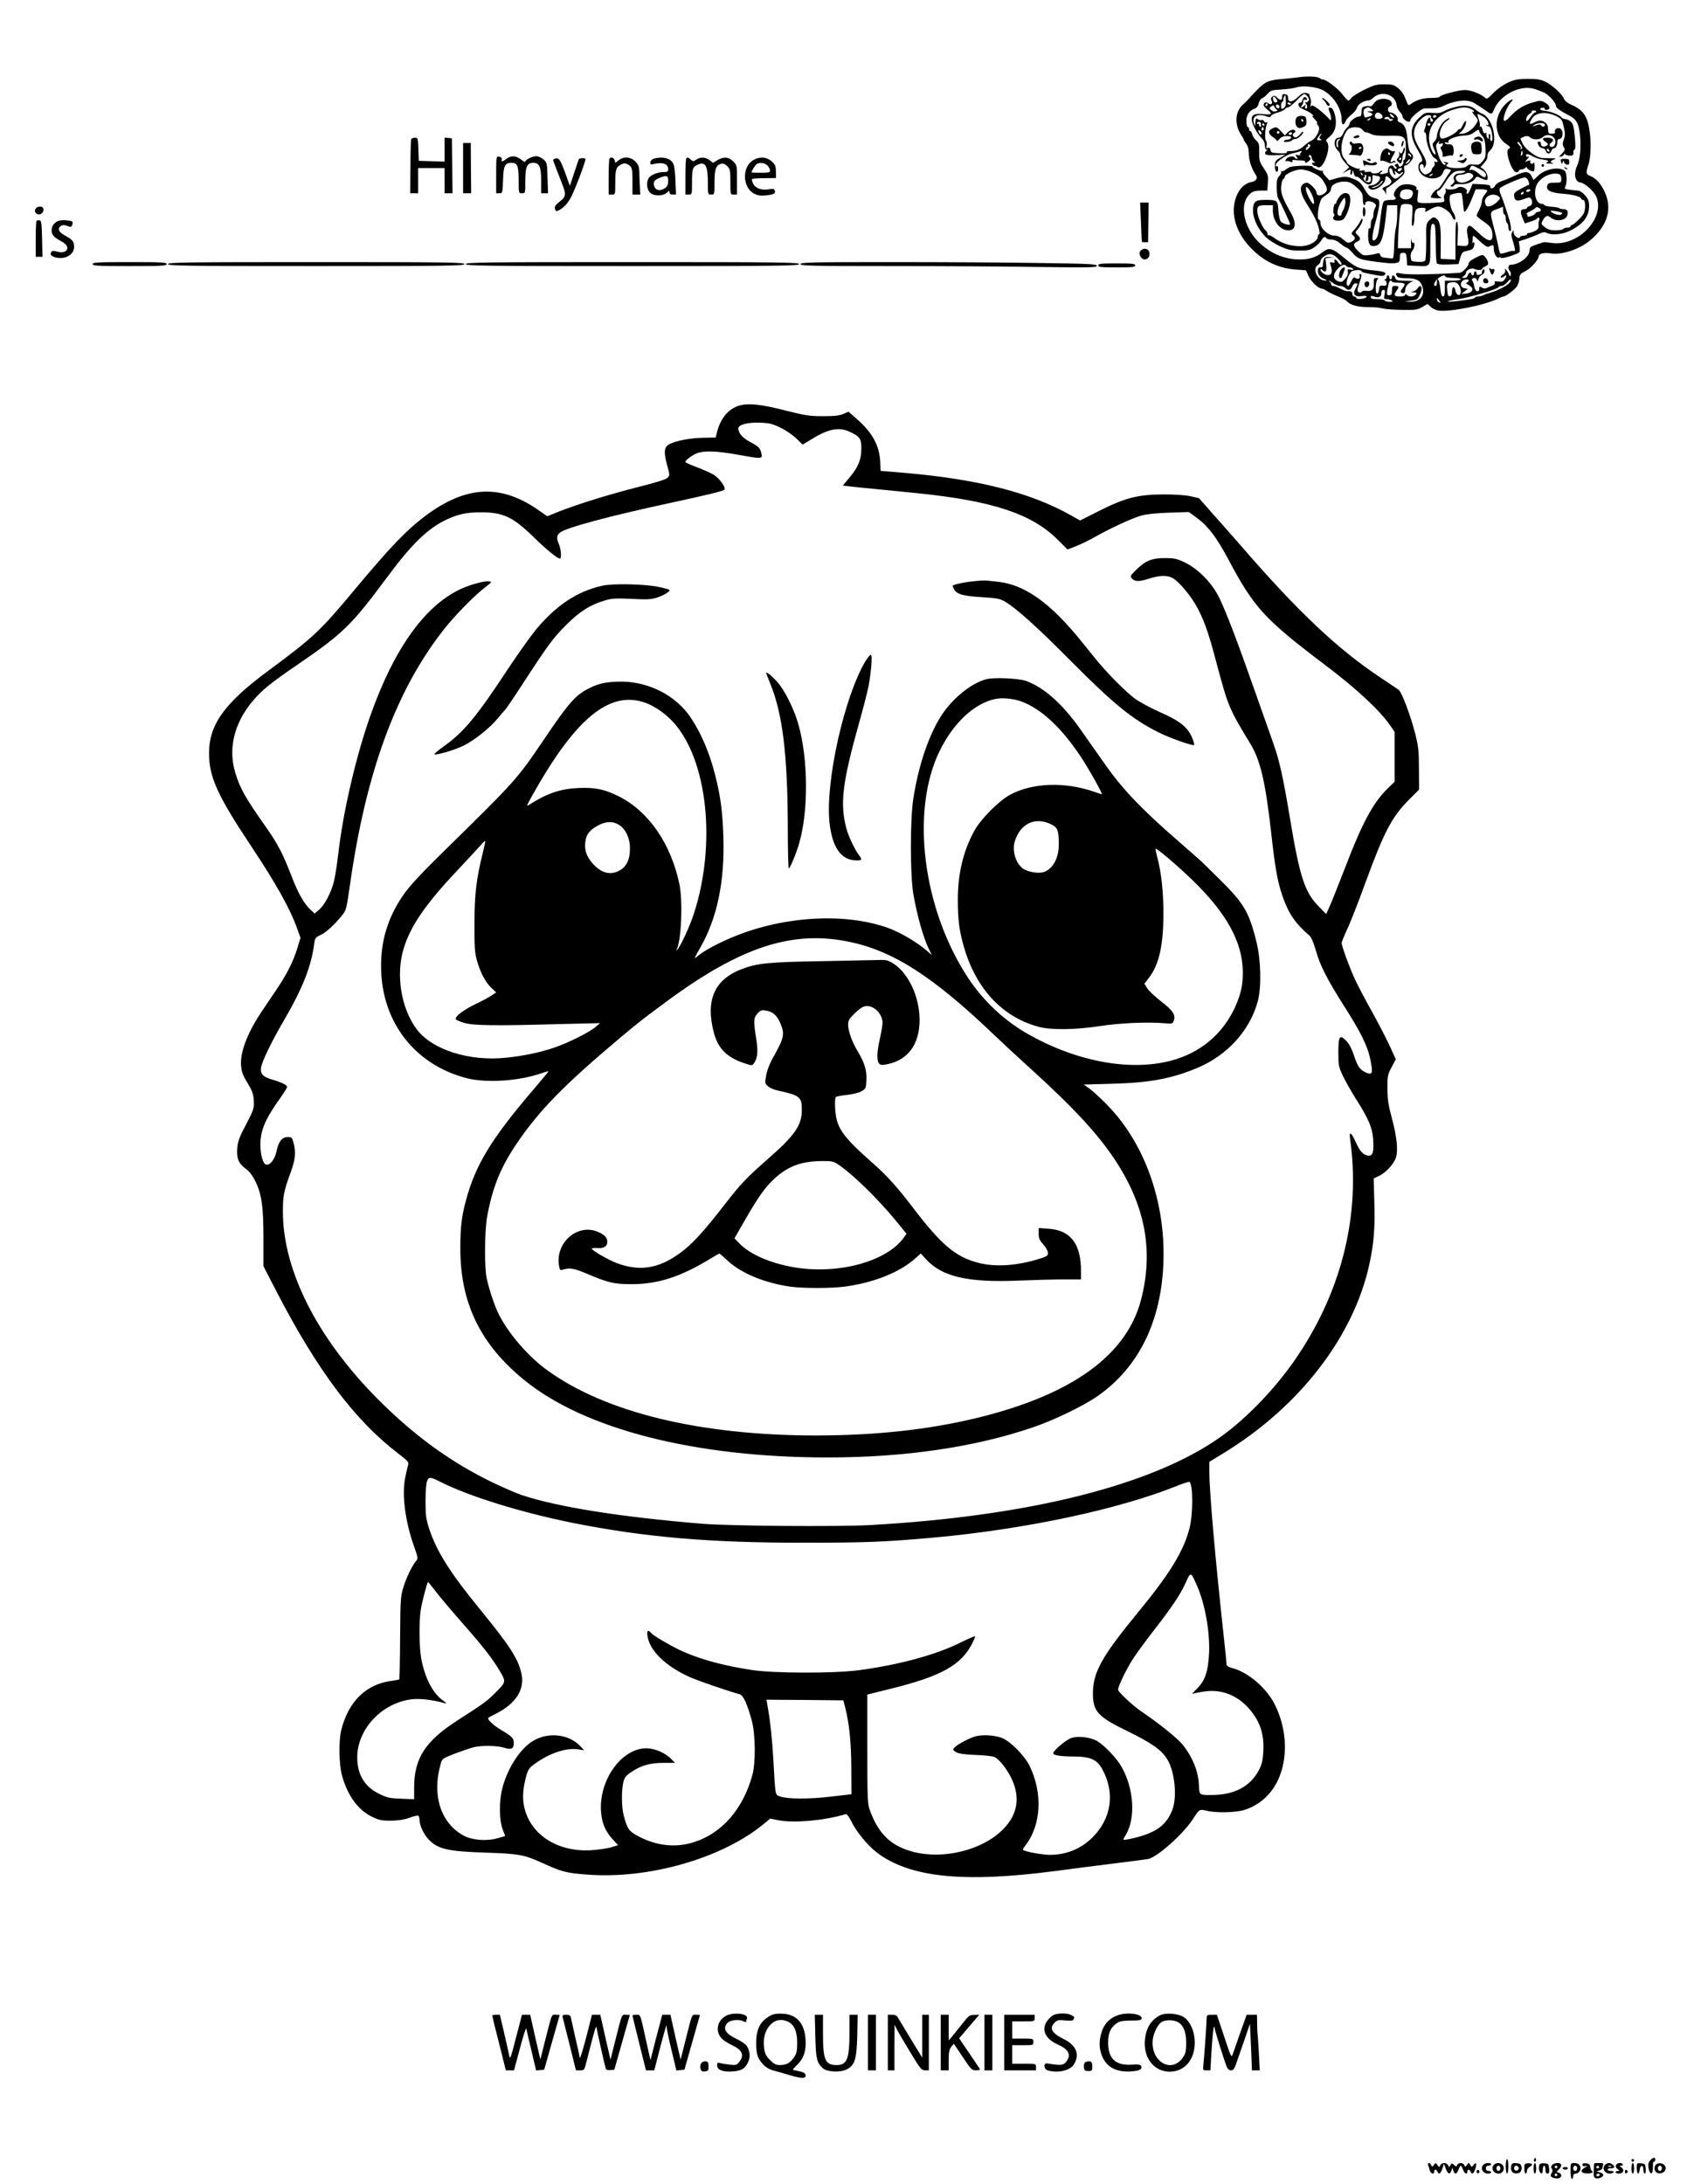 <?xml version="1.0" standalone="no"?>
<!DOCTYPE svg PUBLIC "-//W3C//DTD SVG 20010904//EN"
 "http://www.w3.org/TR/2001/REC-SVG-20010904/DTD/svg10.dtd">
<svg version="1.0" xmlns="http://www.w3.org/2000/svg"
 width="1275pt" height="1650pt" viewBox="0 0 1275 1650"
 preserveAspectRatio="xMidYMid meet">

<g transform="translate(0,1650) scale(0.1,-0.1)"
fill="#000000" stroke="none">
<path d="M9820 15917 c-30 -4 -84 -10 -120 -13 -109 -8 -137 -20 -199 -83 -31
-32 -61 -64 -67 -72 -7 -8 -25 -26 -42 -41 -59 -54 -63 -151 -10 -230 10 -14
18 -29 18 -33 0 -4 8 -18 19 -31 12 -16 19 -40 19 -76 0 -49 24 -118 53 -159
18 -24 4 -47 -33 -54 -62 -12 -110 -70 -128 -158 -23 -112 25 -242 130 -347
97 -98 207 -148 342 -157 l68 -5 19 -42 c18 -42 75 -96 100 -96 7 0 25 -8 39
-18 15 -10 53 -29 84 -41 32 -13 63 -30 69 -38 23 -27 81 -43 158 -43 42 0 91
-4 110 -10 18 -5 84 -10 146 -11 101 -2 116 0 153 21 l42 24 24 -23 c12 -12
38 -24 57 -27 83 -13 350 40 451 90 17 9 35 16 40 16 17 0 87 52 103 77 9 13
17 40 18 59 2 30 8 37 46 56 42 21 101 87 101 114 0 18 42 28 89 20 88 -14
223 32 306 104 125 108 161 234 103 360 -28 62 -64 102 -108 120 -34 14 -36
23 -16 82 17 50 22 147 13 233 -16 135 -45 181 -144 225 -25 11 -47 29 -52 42
-13 35 -89 105 -140 130 -38 18 -62 22 -136 22 -77 -1 -99 -5 -150 -29 -34
-16 -81 -49 -108 -77 -44 -46 -50 -49 -65 -35 -31 28 -106 57 -150 57 -49 0
-192 -38 -192 -52 0 -4 -29 -8 -64 -8 -62 0 -109 -14 -152 -45 -21 -15 -22
-14 -40 36 -13 34 -32 62 -56 82 -33 27 -45 30 -105 30 -60 0 -78 -5 -152 -41
-46 -23 -90 -51 -98 -62 -8 -11 -18 -20 -22 -20 -5 0 -25 21 -45 47 -36 46
-124 113 -149 113 -7 0 -17 4 -22 9 -14 13 -91 17 -155 8z m179 -99 c80 -43
141 -139 141 -225 0 -39 16 -44 30 -9 5 13 25 36 45 51 19 15 38 38 41 52 7
25 50 53 82 53 10 0 28 9 39 20 65 60 170 27 179 -56 1 -15 12 -36 23 -48 12
-12 21 -28 21 -36 0 -15 29 -39 48 -40 6 0 12 5 12 12 0 20 82 88 107 89 13 0
42 1 66 1 23 0 54 7 68 14 94 48 194 57 244 24 17 -11 39 -25 50 -32 11 -7 31
-21 44 -30 32 -24 37 -23 52 14 44 107 190 185 295 159 26 -7 64 -21 85 -31
40 -21 89 -77 89 -101 0 -14 29 -35 100 -72 54 -27 72 -60 81 -146 10 -97 1
-185 -23 -237 -26 -56 -14 -118 24 -122 35 -4 105 -66 123 -109 67 -160 -135
-373 -332 -349 -26 3 -52 6 -58 7 -5 0 -34 -8 -62 -18 -46 -16 -53 -21 -53
-46 0 -47 -80 -107 -143 -107 -19 0 -23 -30 -6 -47 6 -6 9 -19 7 -29 -4 -16
-7 -15 -16 8 -11 27 -36 51 -26 25 3 -9 -4 -22 -17 -31 -13 -8 -20 -19 -16
-22 4 -4 13 -1 22 6 22 19 27 8 8 -19 -13 -19 -22 -22 -49 -18 -26 4 -32 2
-27 -9 3 -8 -3 -16 -13 -20 -11 -3 -29 -11 -42 -17 -17 -8 -28 -8 -43 1 -16
11 -19 9 -19 -9 0 -34 -34 -20 -38 16 -2 17 -8 35 -13 41 -5 6 -6 14 -2 17 12
13 32 7 36 -10 3 -14 6 -11 11 9 5 15 17 30 27 33 10 4 19 15 19 26 0 11 -4
17 -10 14 -5 -3 -10 -13 -10 -21 0 -8 -2 -14 -4 -14 -2 0 -11 -3 -20 -6 -11
-4 -16 -1 -16 10 0 9 -4 16 -10 16 -5 0 -10 -7 -10 -15 0 -8 -4 -15 -10 -15
-5 0 -10 5 -10 10 0 18 -22 10 -27 -10 -3 -12 -14 -20 -27 -20 -20 1 -20 2 -3
14 9 7 17 19 17 27 0 19 45 39 62 28 17 -11 58 -11 58 -1 0 5 12 14 26 20 20
10 24 17 19 35 -4 12 -14 30 -24 39 -15 16 -19 16 -68 -9 -34 -16 -53 -32 -53
-43 0 -21 -47 -70 -69 -71 -242 -14 -396 -15 -443 -5 -38 9 -45 3 -29 -22 6
-10 29 -14 72 -14 72 0 103 -15 118 -59 24 -70 -15 -120 -91 -118 l-43 2 47 6
c53 8 50 5 71 49 23 48 6 85 -20 43 -7 -11 -23 -21 -35 -24 -19 -4 -18 -4 6
-6 24 -1 27 -3 16 -16 -15 -18 -51 -20 -68 -3 -9 9 -12 9 -12 0 0 -7 -16 -12
-40 -12 -43 0 -50 11 -25 44 21 28 19 36 -10 36 -22 0 -25 -4 -25 -35 0 -29
-4 -35 -20 -35 -19 0 -20 4 -15 38 10 56 15 72 26 72 5 0 9 -3 9 -7 0 -5 20
-8 44 -8 57 -1 63 -8 37 -41 -16 -21 -18 -29 -9 -35 16 -10 28 -2 28 19 0 29
28 60 58 65 15 2 -8 5 -50 6 -67 1 -77 3 -83 21 -7 23 -25 27 -25 5 0 -8 -4
-15 -10 -15 -5 0 -10 7 -10 15 0 8 -4 15 -10 15 -5 0 -10 -7 -10 -15 0 -8 -6
-15 -12 -16 -10 0 -10 -2 0 -6 6 -2 12 -13 12 -24 0 -16 -6 -19 -27 -17 -25 3
-28 -1 -31 -30 -2 -20 -8 -32 -15 -29 -16 6 -11 98 6 109 8 5 5 8 -10 8 -19 0
-22 -5 -20 -41 2 -46 -14 -61 -56 -56 -15 2 -30 0 -33 -5 -9 -15 -34 -8 -34
10 0 9 7 35 15 57 17 48 18 65 5 65 -5 0 -7 -6 -4 -14 7 -19 -14 -30 -31 -16
-11 9 -17 5 -31 -22 -22 -43 -24 -45 -34 -29 -12 21 20 99 44 105 32 9 66 7
66 -3 0 -5 15 -11 33 -14 17 -3 52 -10 76 -15 49 -11 71 -7 71 13 0 9 -22 15
-67 20 -130 12 -153 21 -243 96 -93 77 -114 82 -164 44 -52 -40 -100 -55 -173
-55 -117 0 -225 47 -313 134 -115 114 -145 292 -61 363 19 17 39 23 77 23 l52
0 4 57 c5 53 2 62 -30 111 -33 49 -36 60 -35 122 1 60 -2 70 -23 89 -13 11
-26 32 -30 46 -3 14 -10 25 -15 25 -5 0 -9 7 -9 15 0 8 -4 15 -10 15 -5 0 -10
20 -10 45 0 48 20 78 64 95 15 5 25 20 29 39 4 18 15 34 24 38 10 3 29 18 43
34 23 26 33 29 105 33 44 3 94 9 110 15 48 17 154 6 204 -21z m110 -1269 c30
-30 39 -49 23 -49 -4 0 -13 9 -20 20 -14 23 -34 27 -26 6 4 -11 0 -13 -16 -9
-20 5 -21 3 -14 -18 16 -47 11 -74 -14 -77 -24 -4 -62 22 -62 42 0 6 5 5 12
-2 26 -26 37 -13 31 37 l-6 50 34 4 34 4 -37 1 c-33 2 -38 -1 -45 -25 -4 -16
-6 -34 -5 -40 2 -7 -6 -13 -18 -13 -15 0 -20 -6 -20 -26 0 -28 17 -50 52 -63
21 -9 21 -10 3 -10 -57 -2 -100 89 -55 117 11 7 20 19 20 28 0 23 41 53 72 54
17 0 38 -11 57 -31z m66 -59 c3 -5 15 -10 25 -10 10 0 22 -5 26 -11 5 -8 -1
-10 -18 -6 -22 6 -25 4 -21 -17 3 -15 -4 -33 -20 -52 -22 -25 -28 -27 -53 -19
-41 15 -43 53 -5 93 29 32 55 40 66 22z m750 -80 c3 -5 31 -10 61 -10 30 0 54
-4 54 -10 0 -6 -27 -10 -60 -10 l-60 0 0 -60 c0 -45 -4 -60 -14 -60 -10 0 -16
19 -21 65 -7 62 -25 92 -25 40 0 -14 -4 -25 -10 -25 -26 0 -2 48 35 68 25 14
32 15 40 2z m481 -49 c-20 -22 -86 -55 -141 -72 -22 -6 -48 -15 -57 -20 -10
-5 -27 -9 -37 -9 -11 0 -22 -4 -25 -9 -6 -9 -46 -16 -151 -27 -84 -9 -65 3 26
16 81 11 295 75 304 90 4 6 15 10 25 10 10 0 29 13 42 28 13 16 25 25 27 20 1
-5 -4 -17 -13 -27z m-306 20 c0 -5 -6 -12 -12 -15 -9 -4 -10 -8 -2 -11 6 -3
20 -12 30 -20 27 -20 7 -49 -37 -53 l-34 -3 24 20 25 19 -24 4 c-28 3 -38 31
-20 53 14 16 50 20 50 6z m-1023 -21 c14 -11 37 -20 50 -20 13 0 31 -7 39 -15
23 -22 43 -18 54 10 5 14 16 25 25 25 19 0 19 -4 -1 -41 -22 -43 -4 -63 49
-56 26 4 37 2 34 -6 -5 -15 -77 -22 -77 -8 0 6 -7 11 -15 11 -8 0 -15 9 -15
20 0 15 -7 20 -25 20 -24 0 -33 3 -82 28 -13 7 -30 12 -38 12 -8 0 -15 6 -15
14 0 8 -6 17 -12 19 -7 3 -9 6 -5 6 5 1 20 -8 34 -19z m947 -12 c23 -32 21
-81 -1 -76 -11 2 -20 15 -23 33 -7 38 -25 33 -26 -8 0 -21 -5 -33 -16 -35 -12
-2 -17 8 -20 45 -5 53 -2 58 41 61 21 2 34 -4 45 -20z m-560 -73 c-6 -32 -4
-35 17 -35 13 0 31 -5 39 -10 11 -7 7 -10 -17 -10 -17 0 -35 5 -38 10 -3 6
-28 10 -56 10 -36 0 -49 4 -49 15 0 11 5 12 25 5 34 -13 55 -3 55 26 0 15 6
24 15 24 13 0 15 -7 9 -35z m415 -48 c12 -15 12 -17 -3 -11 -9 3 -16 13 -16
22 0 8 1 13 3 11 1 -2 9 -12 16 -22z"/>
<path d="M9808 15766 c-40 -40 -73 -42 -73 -5 0 17 -6 25 -22 27 -17 3 -23 -2
-23 -16 0 -30 -12 -34 -36 -11 -19 18 -26 20 -38 9 -12 -9 -13 -17 -6 -30 13
-23 -5 -37 -25 -20 -16 13 -35 6 -35 -14 0 -7 14 -22 30 -35 39 -29 31 -40
-24 -34 -71 8 -96 -2 -96 -38 0 -33 39 -107 77 -145 14 -14 23 -35 23 -54 0
-17 5 -30 13 -30 9 0 8 -3 -2 -9 -7 -5 -11 -15 -9 -22 3 -10 23 -13 79 -11
l74 3 -40 -23 c-36 -21 -40 -28 -40 -62 0 -23 5 -41 13 -43 7 -3 12 5 12 22 0
16 -4 24 -11 19 -7 -4 -10 1 -7 12 4 23 79 74 121 84 18 4 43 11 57 15 22 7
23 6 12 -8 -11 -13 -11 -16 0 -20 7 -2 0 -2 -17 1 -26 4 -28 3 -16 -12 8 -9 9
-16 3 -16 -6 0 -13 4 -16 9 -10 16 -53 9 -65 -11 -10 -16 -10 -19 1 -15 7 2
21 0 31 -5 12 -6 17 -5 15 4 -2 7 4 12 11 10 8 -2 32 -4 53 -4 21 0 35 -4 32
-9 -9 -15 14 -10 31 7 13 13 14 19 4 25 -8 4 -10 11 -6 15 9 9 18 1 21 -21 1
-9 9 -21 17 -26 11 -7 11 -9 -4 -9 -15 0 -16 -2 -5 -14 7 -8 15 -12 17 -10 2
2 9 -1 16 -6 19 -15 46 11 66 66 22 57 24 105 7 122 -10 10 -6 18 18 37 44 35
60 91 45 159 -7 32 -19 57 -28 60 -23 9 -28 0 -15 -29 7 -14 12 -36 12 -48 -1
-21 -1 -21 -24 5 -13 14 -45 43 -71 63 -37 28 -50 33 -57 23 -5 -8 -6 -3 -2
14 3 16 3 36 -2 45 -4 10 -8 23 -8 28 -1 6 -13 11 -27 13 -19 2 -36 -7 -61
-32z m76 3 c11 -17 12 -24 3 -34 -7 -7 -16 -10 -22 -7 -5 2 -4 -1 3 -9 15 -16
16 -39 1 -39 -6 0 -8 7 -4 18 5 14 4 15 -6 5 -7 -7 -17 -13 -23 -13 -6 0 -5 5
2 12 7 7 12 21 12 31 0 13 5 17 16 13 10 -4 14 -1 12 6 -8 23 -27 19 -34 -7
-4 -15 -12 -24 -19 -21 -7 2 -12 -4 -11 -16 1 -14 14 -25 43 -37 24 -9 51 -25
60 -35 13 -13 14 -16 3 -11 -8 5 -2 -6 14 -23 17 -18 26 -32 21 -32 -5 0 -4
-5 3 -12 7 -7 12 -19 12 -28 0 -31 -32 -81 -59 -93 -14 -6 -37 -22 -51 -35
-32 -31 -66 -45 -108 -43 -20 0 -30 -4 -27 -10 5 -6 -15 -9 -57 -7 -56 3 -63
5 -66 25 -2 15 -8 20 -19 16 -13 -5 -15 -2 -10 17 3 13 1 30 -5 37 -11 14 -7
93 7 127 6 14 5 17 -3 12 -7 -4 -15 -1 -18 8 -3 8 -12 12 -20 9 -8 -3 -21 0
-28 7 -12 9 -15 5 -18 -22 l-4 -33 -8 28 c-15 50 32 72 99 47 20 -7 27 -7 31
4 3 8 25 19 48 25 24 6 49 17 56 26 7 8 19 15 27 15 8 0 36 23 62 50 26 28 52
50 58 50 7 0 19 -10 27 -21z m-166 -32 c2 -31 -3 -45 -17 -54 -16 -10 -18 -8
-19 18 0 16 4 29 9 29 5 0 9 8 9 18 0 16 8 32 15 32 1 0 2 -19 3 -43z m-71 14
c10 -15 9 -20 -2 -24 -7 -3 -16 1 -19 9 -14 37 1 47 21 15z m113 -37 c0 -2 -7
-4 -15 -4 -8 0 -15 4 -15 10 0 5 7 7 15 4 8 -4 15 -8 15 -10z m-180 -4 c0 -5
-5 -10 -11 -10 -5 0 -7 5 -4 10 3 6 8 10 11 10 2 0 4 -4 4 -10z m74 -41 c6 0
2 -4 -9 -9 -13 -5 -26 -3 -37 8 -17 14 -17 16 0 28 14 11 18 10 26 -7 5 -10
14 -19 20 -20z m16 25 c0 -9 -5 -14 -12 -12 -18 6 -21 28 -4 28 9 0 16 -7 16
-16z m-140 -129 c0 -8 0 -17 0 -20 0 -3 -3 -4 -7 -2 -5 1 -7 8 -7 14 1 7 -2
10 -7 7 -5 -3 -9 0 -9 5 0 6 7 11 15 11 8 0 15 -7 15 -15z m25 -5 c3 -5 1 -10
-4 -10 -6 0 -11 5 -11 10 0 6 2 10 4 10 3 0 8 -4 11 -10z m-5 -36 c0 -8 -5
-12 -10 -9 -6 4 -8 11 -5 16 9 14 15 11 15 -7z m-16 -36 c-4 -6 -10 -5 -15 3
-14 22 -10 33 6 19 8 -7 12 -17 9 -22z m445 -14 c-10 -13 -10 -17 2 -25 11 -7
9 -9 -9 -9 -16 0 -21 4 -16 13 11 20 26 37 31 37 3 0 0 -7 -8 -16z m-76 -71
c2 -5 -4 -16 -15 -25 -15 -15 -18 -15 -18 -3 0 8 5 15 11 15 5 0 7 5 4 10 -3
6 -2 10 4 10 5 0 12 -3 14 -7z"/>
<path d="M9806 15618 c-20 -11 -21 -62 -1 -78 11 -10 21 -10 42 -1 22 9 28 18
27 41 0 17 -4 33 -8 37 -10 10 -43 11 -60 1z m44 -28 c0 -5 -2 -10 -4 -10 -3
0 -8 5 -11 10 -3 6 -1 10 4 10 6 0 11 -4 11 -10z"/>
<path d="M9613 15528 c-31 -15 -29 -39 7 -63 16 -11 30 -24 30 -29 0 -4 8 1
18 12 16 20 35 26 75 23 27 -2 15 -26 -13 -26 -13 0 -25 -5 -27 -11 -4 -13 55
-6 63 7 3 5 14 9 24 9 20 0 60 37 60 54 -1 6 -11 -2 -24 -18 -16 -19 -30 -27
-40 -23 -18 7 -21 23 -6 32 17 10 11 25 -10 25 -10 0 -28 -10 -39 -21 l-20
-22 -30 32 c-32 34 -35 35 -68 19z m57 -28 c0 -5 -4 -10 -10 -10 -5 0 -10 5
-10 10 0 6 5 10 10 10 6 0 10 -4 10 -10z m95 -10 c-3 -5 -10 -10 -16 -10 -5 0
-9 5 -9 10 0 6 7 10 16 10 8 0 12 -4 9 -10z"/>
<path d="M10001 15747 c8 -7 18 -20 22 -29 6 -18 27 -25 27 -10 0 11 -44 52
-56 52 -5 0 -2 -6 7 -13z"/>
<path d="M10424 15749 c-17 -5 -36 -20 -43 -33 -8 -14 -19 -22 -27 -19 -8 3
-25 2 -39 -1 -21 -5 -25 -12 -25 -41 0 -27 -4 -35 -19 -35 -23 0 -71 -37 -71
-54 0 -7 -9 -21 -19 -30 -11 -10 -25 -31 -31 -47 -7 -17 -20 -29 -31 -29 -39
0 -44 -63 -8 -96 10 -9 19 -25 19 -34 0 -9 15 -34 33 -55 l34 -39 -26 -24 -26
-24 27 16 c35 21 41 20 35 -4 -3 -11 -1 -20 4 -20 5 0 9 10 10 23 1 17 3 14
10 -11 5 -18 14 -30 20 -27 5 4 24 -8 43 -27 51 -51 82 -39 79 30 -1 8 5 11
14 8 8 -3 21 -6 29 -6 8 0 14 -7 14 -15 0 -23 -37 -55 -65 -55 -27 0 -32 -12
-12 -27 32 -25 117 32 117 78 0 24 12 24 35 -1 21 -23 11 -41 -35 -60 -25 -10
-28 -15 -16 -24 8 -6 17 -20 20 -31 3 -11 4 -5 2 13 -1 17 1 32 5 32 8 0 84
59 116 90 17 17 21 29 16 51 -4 22 -2 29 10 29 17 0 57 46 57 66 0 7 -7 20
-16 28 -16 17 -18 26 -29 126 -7 62 -24 95 -55 105 -13 4 -19 12 -16 21 7 19
-28 54 -54 54 -24 0 -28 38 -5 46 18 7 19 28 3 42 -21 16 -51 20 -84 11z m-58
-74 c18 -14 18 -14 -11 -16 -27 -1 -28 -2 -7 -7 33 -10 32 -24 -2 -33 -35 -10
-33 -11 -40 24 -3 18 1 30 12 37 23 13 25 12 48 -5z m72 -37 c19 -19 14 -33
-13 -36 -27 -2 -40 11 -31 33 7 18 28 19 44 3z m92 -13 c7 -8 8 -15 2 -15 -5
0 -15 7 -22 15 -7 8 -8 15 -2 15 5 0 15 -7 22 -15z m-30 -17 c0 -4 8 -8 18 -8
14 0 15 -2 2 -10 -9 -6 -17 -5 -21 1 -3 6 -9 10 -13 10 -19 -3 -27 0 -22 7 3
5 12 9 21 9 8 0 15 -4 15 -9z m-145 -8 c-3 -5 -12 -10 -18 -10 -7 0 -6 4 3 10
19 12 23 12 15 0z m-58 -80 c8 -11 20 -20 27 -20 7 0 26 -6 42 -14 20 -10 60
-13 126 -12 128 3 133 -2 133 -101 0 -52 -4 -78 -13 -81 -6 -2 -9 -8 -6 -13 6
-11 -13 -39 -26 -39 -5 0 -10 7 -12 15 -2 10 -7 12 -18 5 -12 -8 -13 -11 -1
-19 8 -5 9 -11 3 -15 -5 -3 -12 1 -16 9 -8 23 -37 18 -44 -7 -3 -13 -4 -25 -1
-27 2 -3 -9 -8 -25 -12 -34 -9 -48 -3 -26 11 9 6 10 10 3 10 -6 0 -15 -4 -18
-10 -3 -5 -20 -10 -36 -10 -17 0 -28 4 -25 8 3 5 -9 6 -26 4 -19 -3 -28 -1
-25 5 4 6 -4 8 -20 5 -19 -4 -24 -2 -18 8 5 9 4 11 -3 6 -13 -8 -92 32 -92 46
0 5 -9 18 -20 30 -38 41 -23 162 26 219 22 24 94 24 111 -1z m-176 -79 c-8 -5
-12 -19 -9 -35 3 -14 1 -23 -3 -20 -11 6 -12 48 -2 57 3 4 11 7 17 7 6 0 5 -4
-3 -9z m543 -117 c5 -14 4 -15 -9 -4 -17 14 -19 20 -6 20 5 0 12 -7 15 -16z
m-10 -38 c-3 -8 -13 -17 -22 -21 -13 -5 -13 -2 3 15 21 24 26 25 19 6z m-128
-81 c3 -14 10 -25 15 -25 5 0 6 8 2 18 -6 16 -5 16 14 -1 14 -12 23 -15 28 -8
3 6 11 11 17 11 6 0 -1 -11 -16 -25 -15 -14 -33 -25 -39 -25 -18 0 -47 37 -47
60 0 28 18 25 26 -5z m64 10 c-7 -8 -16 -12 -21 -9 -13 8 -1 24 18 24 13 0 13
-3 3 -15z m-292 -40 c-3 -3 -9 2 -12 12 -6 14 -5 15 5 6 7 -7 10 -15 7 -18z
m26 -21 c-5 -20 -3 -25 7 -22 8 3 13 13 11 23 -2 9 2 15 8 13 6 -2 11 -7 11
-11 -1 -4 -1 -13 -1 -20 0 -20 -39 -18 -50 4 -8 13 -7 19 0 19 6 0 8 5 5 10
-3 6 -1 10 5 10 6 0 8 -10 4 -26z m103 -50 c-15 -13 -38 -24 -50 -23 -16 1
-14 3 11 10 18 5 38 18 44 29 7 10 15 17 18 14 3 -3 -8 -17 -23 -30z"/>
<path d="M10243 15473 c-23 -9 -14 -20 12 -15 14 2 22 8 19 13 -6 10 -12 10
-31 2z"/>
<path d="M10595 15420 c-4 -12 -5 -24 -2 -27 3 -2 8 5 12 17 4 12 5 24 2 27
-3 2 -8 -5 -12 -17z"/>
<path d="M10200 15421 c0 -6 4 -12 9 -16 14 -8 6 -55 -10 -66 -10 -6 -3 -9 23
-9 20 0 43 -3 51 -6 21 -8 40 51 26 78 -9 16 -18 19 -45 15 -19 -3 -34 -2 -34
4 0 5 -4 9 -10 9 -5 0 -10 -4 -10 -9z m90 -35 c0 -3 -4 -8 -10 -11 -5 -3 -10
-1 -10 4 0 6 5 11 10 11 6 0 10 -2 10 -4z"/>
<path d="M10490 15422 c0 -10 37 -32 43 -25 11 10 -6 33 -24 33 -10 0 -19 -3
-19 -8z"/>
<path d="M10605 15368 c-8 -30 -20 -36 -29 -15 -3 6 -3 2 -1 -9 3 -13 -1 -28
-9 -37 -13 -13 -13 -17 3 -31 17 -16 19 -15 26 6 4 13 6 27 5 32 -1 6 4 20 11
32 6 12 9 28 6 36 -2 7 -8 2 -12 -14z m-15 -68 c0 -5 -5 -10 -11 -10 -5 0 -7
5 -4 10 3 6 8 10 11 10 2 0 4 -4 4 -10z"/>
<path d="M10455 15366 c-19 -14 -33 -92 -14 -81 5 4 23 -1 41 -9 21 -11 35
-13 43 -6 6 5 16 6 20 2 5 -4 5 -1 1 6 -6 10 -11 10 -22 1 -22 -18 -18 9 7 50
13 22 16 32 7 28 -8 -2 -22 1 -33 9 -23 17 -27 17 -50 0z m50 -26 c3 -5 1 -10
-4 -10 -6 0 -11 5 -11 10 0 6 2 10 4 10 3 0 8 -4 11 -10z"/>
<path d="M10330 15296 c0 -2 7 -6 15 -10 8 -3 15 -1 15 4 0 6 -7 10 -15 10 -8
0 -15 -2 -15 -4z"/>
<path d="M10303 15270 c2 -11 7 -23 12 -27 4 -5 5 -3 1 4 -5 9 3 10 28 6 40
-6 70 2 61 17 -4 6 -13 7 -24 1 -12 -7 -26 -5 -45 5 -36 18 -36 18 -33 -6z"/>
<path d="M11391 15725 c-102 -86 -107 -244 -10 -311 34 -23 38 -29 24 -37 -13
-7 -15 -17 -10 -49 11 -65 47 -134 68 -130 9 2 17 8 17 13 0 5 8 9 18 9 10 0
23 5 30 12 7 7 12 8 12 2 0 -13 48 -36 53 -26 9 14 6 76 -2 63 -5 -8 -14 -10
-20 -7 -6 4 -8 12 -5 18 4 7 -2 8 -17 3 l-24 -8 20 23 c11 13 15 20 8 17 -14
-9 -28 9 -14 18 5 3 25 -4 43 -15 18 -11 54 -23 81 -26 39 -6 45 -9 31 -18
-13 -10 -9 -12 23 -12 21 -1 30 1 21 3 -26 6 -22 18 9 29 21 7 12 9 -44 9 -64
0 -75 3 -122 35 -31 21 -61 51 -72 73 -11 22 -19 40 -17 41 32 20 57 23 71 9
21 -21 72 -21 95 0 42 38 109 5 96 -47 -4 -17 -13 -26 -25 -26 -23 0 -25 19
-2 35 23 17 7 35 -33 35 -39 0 -43 -11 -11 -33 19 -14 20 -18 7 -27 -21 -14
-45 -7 -44 13 1 9 -4 17 -12 17 -17 0 -17 -5 -4 -31 6 -10 19 -19 29 -19 10 0
21 -9 24 -20 3 -11 12 -20 20 -20 9 0 19 9 22 20 3 11 12 20 20 20 14 0 25 21
25 51 0 10 6 19 14 19 30 0 35 64 7 79 -19 11 -45 -6 -39 -25 4 -11 -5 -14
-32 -14 -16 0 -20 7 -20 34 0 25 -7 39 -22 50 -28 20 -45 20 -82 1 -38 -20
-43 -13 -19 27 30 52 115 59 194 16 31 -17 37 -27 48 -78 11 -48 11 -64 0 -94
-11 -30 -11 -41 0 -58 11 -18 9 -24 -15 -49 -24 -25 -25 -27 -5 -22 11 3 21
10 21 17 0 7 3 7 8 1 4 -5 19 -10 35 -11 25 -1 32 7 28 30 -1 5 3 12 9 16 8 5
8 34 2 100 -8 78 -14 97 -32 112 -12 10 -30 18 -40 18 -10 0 -23 7 -30 14 -15
19 -85 46 -127 49 -35 2 -46 21 -13 23 11 1 17 -3 14 -7 -3 -5 4 -9 15 -9 33
0 26 34 -12 55 -32 17 -36 17 -93 1 -71 -21 -122 -53 -171 -107 -47 -52 -62
-39 -37 30 9 27 28 62 41 76 31 32 13 32 -26 0z m219 -67 c0 -4 -4 -8 -10 -8
-5 0 -20 -16 -33 -35 -13 -19 -26 -32 -29 -29 -11 10 4 45 24 55 10 5 17 13
14 17 -2 4 4 8 15 8 10 0 19 -4 19 -8z m65 -97 c3 -5 0 -13 -6 -17 -6 -3 -15
0 -20 7 -7 11 -14 11 -41 2 -30 -11 -31 -11 -14 2 22 17 72 20 81 6z m-181
-155 c11 -18 13 -27 4 -32 -6 -4 -8 -3 -5 3 4 6 0 16 -8 23 -8 7 -15 16 -15
21 0 15 7 10 24 -15z m216 -47 c0 -6 -4 -7 -10 -4 -5 3 -10 11 -10 16 0 6 5 7
10 4 6 -3 10 -11 10 -16z m-208 -31 c-7 -7 -10 -5 -7 8 5 29 6 30 12 16 3 -8
1 -18 -5 -24z"/>
<path d="M11005 15693 c-32 -7 -73 -22 -91 -32 -24 -14 -45 -18 -87 -14 -51 4
-58 2 -92 -28 -79 -70 -86 -138 -25 -243 43 -74 48 -94 25 -102 -9 -4 -15 -19
-15 -38 0 -88 160 -118 188 -36 8 23 15 27 36 23 25 -5 26 -7 12 -27 -9 -11
-30 -44 -48 -73 -18 -29 -38 -53 -45 -53 -15 0 -54 -50 -48 -61 3 -4 24 -7 48
-7 37 1 39 2 20 11 -24 11 -32 47 -10 47 6 0 25 21 41 48 52 84 74 102 125
102 34 0 42 -3 31 -10 -8 -5 -27 -10 -42 -10 -30 0 -52 -28 -38 -50 5 -9 1
-19 -13 -31 -19 -16 -20 -18 -4 -19 9 0 17 5 17 11 0 6 19 9 49 8 49 -3 96 17
114 48 7 11 13 10 37 -2 16 -8 35 -15 43 -15 22 0 8 58 -19 79 l-25 19 26 28
c14 15 26 35 26 45 2 32 3 34 26 58 57 61 14 242 -65 272 -15 6 -37 19 -49 31
-32 30 -80 37 -148 21z m110 -15 c14 -6 25 -15 25 -20 0 -5 -6 -6 -12 -2 -7 5
-1 -7 15 -25 32 -39 32 -38 8 -75 -24 -36 -69 -66 -100 -66 l-25 0 22 20 c21
20 39 66 30 76 -3 3 -13 -12 -23 -31 -9 -20 -19 -34 -22 -31 -4 3 -12 -2 -19
-12 -16 -24 -101 -65 -119 -58 -32 12 -5 103 39 132 15 9 24 19 22 21 -3 3
-18 -4 -34 -16 -30 -21 -62 -84 -62 -121 0 -11 -8 -28 -19 -39 -16 -16 -17
-22 -5 -51 18 -41 18 -58 0 -40 -19 21 -36 77 -36 122 0 90 67 171 170 205 74
25 108 28 145 11z m85 -53 c29 -15 50 -43 50 -65 0 -6 -6 -8 -12 -4 -8 4 -10
3 -5 -2 5 -5 14 -9 20 -9 12 0 24 -40 26 -88 1 -18 -3 -26 -10 -21 -6 3 -9 15
-6 25 3 10 1 22 -4 25 -5 3 -9 2 -8 -3 1 -4 1 -15 0 -23 -1 -12 -4 -12 -12 3
-5 9 -7 22 -4 27 3 5 0 7 -9 4 -10 -4 -16 4 -21 25 -4 19 -11 28 -17 25 -6 -4
-8 -2 -4 4 3 6 0 29 -8 51 -16 46 -16 46 24 26z m-385 -4 c-3 -5 -1 -12 5 -16
13 -8 13 -25 0 -25 -5 0 -10 7 -10 15 0 39 -27 5 -35 -45 -2 -8 -6 -23 -10
-32 -4 -11 -3 -18 4 -18 6 0 11 -18 11 -42 0 -48 41 -145 64 -154 8 -3 17 -12
20 -19 3 -10 0 -12 -11 -8 -12 5 -15 2 -10 -10 3 -8 -1 -21 -9 -27 -8 -7 -14
-18 -14 -25 0 -6 -11 -18 -25 -25 -22 -12 -27 -11 -45 5 -24 21 -27 65 -5 65
8 0 15 -8 15 -17 0 -15 2 -16 10 -3 17 26 11 49 -30 118 -51 84 -61 121 -48
169 13 48 68 103 103 103 14 0 24 -4 20 -9z m40 -1 c-3 -5 -10 -10 -16 -10 -5
0 -9 5 -9 10 0 6 7 10 16 10 8 0 12 -4 9 -10z m-45 -60 c0 -5 -4 -10 -10 -10
-5 0 -10 5 -10 10 0 6 5 10 10 10 6 0 10 -4 10 -10z m370 -52 c0 -6 10 -22 22
-35 17 -18 22 -38 25 -92 3 -62 0 -73 -22 -99 -22 -26 -30 -29 -63 -25 -27 4
-43 0 -54 -11 -12 -11 -34 -16 -75 -16 -63 0 -98 14 -75 29 11 6 10 10 -4 15
-9 3 -19 4 -22 1 -3 -3 0 -5 7 -5 7 0 9 -5 6 -11 -12 -18 -42 24 -59 85 -16
53 -16 58 0 79 12 16 15 17 10 4 -5 -15 -2 -17 14 -12 15 5 18 3 14 -9 -3 -9
-10 -16 -14 -16 -5 0 -3 -12 5 -26 7 -15 11 -32 8 -40 -4 -10 2 -11 28 -4 17
5 35 7 40 5 12 -8 21 30 13 59 -5 20 -12 26 -35 26 -16 0 -29 4 -29 10 0 5 7
6 17 3 10 -4 14 -2 10 5 -11 17 53 44 111 47 36 1 63 9 80 23 31 24 42 27 42
10z m0 -283 c35 -18 50 -31 50 -45 0 -28 -17 -25 -57 11 -22 19 -43 29 -54 26
-16 -4 -17 -2 -8 14 12 24 10 24 69 -6z m-46 -51 c7 -18 -49 -54 -85 -54 -31
0 -54 23 -45 45 3 8 18 15 33 15 15 0 34 4 42 9 17 11 48 3 55 -15z m-309 6
c-3 -5 -12 -10 -18 -10 -7 0 -6 4 3 10 19 12 23 12 15 0z"/>
<path d="M11153 15463 c-7 -2 -13 -9 -13 -14 0 -4 7 -6 15 -3 8 4 22 1 30 -6
20 -17 32 -5 15 15 -13 15 -25 17 -47 8z"/>
<path d="M11133 15422 c-15 -9 -19 -31 -10 -63 5 -21 12 -25 40 -25 31 1 34 4
35 31 1 17 -1 38 -4 48 -5 17 -39 23 -61 9z"/>
<path d="M11035 15329 c-9 -14 -2 -20 14 -10 8 6 9 11 3 15 -6 3 -14 1 -17 -5z"/>
<path d="M11070 15301 c0 -5 -13 -11 -30 -13 l-30 -3 25 -11 c20 -10 27 -9 40
6 11 12 13 20 6 25 -6 3 -11 2 -11 -4z"/>
<path d="M11798 15278 c5 -21 6 -21 13 -2 6 15 8 15 8 3 1 -9 10 -19 21 -22
16 -4 20 0 20 19 0 21 -5 24 -34 24 -30 0 -33 -3 -28 -22z"/>
<path d="M11650 15250 c0 -5 5 -10 10 -10 6 0 10 5 10 10 0 6 -4 10 -10 10 -5
0 -10 -4 -10 -10z"/>
<path d="M9744 15236 c-12 -6 -28 -17 -36 -24 -8 -6 -19 -8 -23 -4 -5 4 -5 2
-2 -4 3 -6 -3 -21 -14 -33 -17 -18 -21 -35 -20 -86 0 -35 5 -72 10 -82 23 -39
91 -187 91 -196 0 -12 -51 1 -69 18 -8 8 -16 43 -19 83 -5 80 -7 82 -104 82
-72 0 -88 -15 -88 -81 0 -63 42 -149 99 -202 22 -21 71 -52 108 -69 56 -25 81
-31 143 -31 63 0 81 3 112 24 20 13 44 36 53 51 17 29 30 35 40 18 3 -5 21
-10 38 -10 21 0 44 -10 67 -30 19 -16 40 -30 46 -30 6 0 24 -15 40 -33 49 -57
57 -60 256 -83 31 -4 68 -4 82 0 22 5 26 12 26 41 0 30 3 35 24 35 23 0 25 -5
28 -47 l3 -48 65 -3 c116 -6 110 -15 110 158 0 145 7 177 32 152 5 -5 9 -68 9
-143 0 -74 4 -140 8 -147 5 -9 31 -12 86 -10 l78 3 13 46 c13 43 17 47 56 55
34 7 43 14 49 37 7 26 -5 40 -14 15 -2 -7 -2 -4 0 7 3 11 4 30 4 42 -1 19 6
15 52 -28 28 -27 57 -47 64 -44 7 3 20 8 28 11 12 5 15 -2 15 -29 0 -35 24
-72 40 -62 5 3 11 1 14 -3 6 -10 127 28 139 43 4 6 5 26 1 46 l-5 36 53 17
c29 10 72 26 95 37 32 16 47 18 62 10 36 -20 118 -13 175 15 100 49 146 108
146 186 0 38 -6 54 -30 82 -17 19 -39 35 -48 35 -9 1 -38 4 -64 7 -42 5 -47 8
-38 24 15 28 12 106 -4 119 -42 35 -146 16 -201 -36 l-35 -33 -15 30 c-20 39
-48 39 -128 2 -34 -16 -79 -35 -100 -41 -23 -8 -43 -23 -49 -36 -10 -23 -39
-24 -35 -2 1 8 -21 13 -66 15 l-68 3 -16 -40 c-9 -22 -20 -38 -25 -35 -4 3 -6
9 -3 14 15 24 -49 52 -70 31 -13 -12 -67 -17 -82 -8 -9 6 -11 3 -7 -8 4 -8 1
-22 -6 -30 -7 -8 -10 -25 -6 -39 6 -23 4 -24 -75 -28 -45 -3 -92 -3 -106 0
-23 4 -24 7 -18 55 5 35 4 48 -4 43 -6 -4 -9 -2 -5 7 12 33 -95 49 -132 19
-32 -25 -48 -62 -35 -75 19 -19 12 -27 -26 -27 -21 0 -44 -4 -52 -9 -9 -6 -18
-48 -26 -117 -16 -133 -20 -154 -39 -173 -30 -30 -31 20 -2 124 16 55 29 118
30 140 1 38 -1 40 -39 50 -33 10 -45 21 -72 67 -25 44 -42 59 -75 73 -59 24
-75 25 -137 8 l-54 -15 -28 30 c-15 16 -25 33 -21 37 4 4 3 5 -3 4 -12 -4 -75
23 -75 32 0 12 -155 8 -176 -5z m168 -36 c55 -25 71 -37 97 -80 27 -46 27 -64
-5 -85 -28 -18 -54 -14 -54 10 0 21 -53 75 -74 75 -10 0 -24 -7 -33 -16 -23
-23 -11 -75 35 -147 22 -34 49 -81 60 -104 25 -49 44 -123 31 -123 -5 0 -9 -7
-9 -16 0 -37 -66 -74 -133 -74 -74 0 -142 22 -203 67 -17 12 -34 19 -38 16 -3
-4 -6 1 -6 9 0 9 -7 22 -17 29 -19 17 -55 94 -59 129 -7 51 3 60 62 60 l54 0
0 -40 c0 -80 54 -150 117 -150 57 0 64 52 18 134 -64 112 -77 150 -72 201 2
27 10 51 16 53 6 2 11 10 11 17 0 19 79 55 122 55 20 0 56 -9 80 -20z m1872
-16 c10 -4 16 -18 16 -35 0 -28 -2 -29 -49 -29 -42 0 -51 -3 -57 -22 -11 -35
23 -54 113 -61 82 -6 143 -23 143 -38 0 -5 7 -9 15 -9 18 0 21 -70 4 -103 -13
-26 -76 -87 -90 -87 -5 0 -9 -4 -9 -10 0 -5 -11 -10 -24 -10 -14 0 -28 -4 -31
-10 -3 -5 -30 -10 -58 -10 -40 0 -59 6 -82 24 -28 23 -29 25 -15 51 19 35 36
41 58 23 41 -36 117 -25 128 17 8 31 -2 45 -30 45 -12 0 -26 3 -30 7 -4 4 -30
9 -59 11 -29 2 -53 8 -55 13 -2 5 -10 9 -19 9 -49 0 -69 97 -32 156 31 51 116
86 163 68z m-233 -50 c5 -15 8 -27 7 -28 -2 0 -29 -14 -60 -30 -47 -25 -57
-34 -55 -54 3 -39 21 -46 73 -26 39 15 47 15 55 3 15 -24 10 -51 -11 -56 -11
-3 -20 -9 -20 -14 0 -5 -9 -9 -20 -9 -29 0 -33 -20 -13 -67 l18 -41 48 16 c26
8 47 19 47 24 0 5 5 6 10 3 6 -4 7 -12 3 -18 -4 -6 -6 -24 -5 -39 2 -21 -4
-31 -27 -43 -17 -8 -37 -15 -46 -15 -8 0 -15 -4 -15 -10 0 -5 -11 -10 -24 -10
-13 0 -26 -5 -28 -11 -7 -20 -48 9 -48 34 -1 21 -1 21 -11 3 -9 -14 -7 -31 5
-68 18 -56 20 -82 7 -74 -5 3 -28 -1 -51 -9 -23 -8 -46 -13 -50 -10 -5 3 -11
24 -15 48 -4 23 -18 85 -32 137 -35 134 -35 129 20 150 l47 18 0 -29 c0 -16 5
-29 10 -29 6 0 10 -13 10 -29 0 -17 5 -33 10 -36 6 -3 10 -17 10 -30 0 -13 5
-27 10 -30 17 -10 11 44 -10 109 -11 34 -25 77 -31 96 -6 19 -18 50 -26 69
-10 22 -12 40 -7 49 10 15 158 80 187 81 10 1 22 -10 28 -25z m-1348 -13 c14
-6 41 -26 61 -46 31 -30 36 -42 36 -80 0 -25 5 -45 10 -45 6 0 10 7 10 15 0
19 40 20 66 1 16 -13 17 -18 7 -35 -7 -12 -13 -34 -13 -50 0 -17 -4 -33 -10
-36 -5 -3 -10 -22 -10 -41 0 -21 -4 -33 -10 -29 -6 4 -10 -16 -10 -53 0 -65
13 -86 51 -80 43 6 61 48 78 182 l15 126 38 0 38 0 0 -67 c0 -38 -5 -85 -10
-105 -6 -21 -12 -81 -13 -135 -2 -66 -6 -97 -13 -96 -7 1 -29 3 -49 5 -27 2
-39 8 -43 21 -4 14 -10 17 -26 12 -11 -4 -40 -10 -63 -12 -39 -5 -46 -2 -79
31 -39 39 -40 55 -6 71 27 12 28 27 2 50 -20 18 -20 19 -2 39 25 29 47 75 39
82 -4 4 -11 -4 -16 -17 -6 -13 -24 -40 -41 -59 -28 -30 -29 -36 -16 -46 24
-17 19 -37 -11 -51 -23 -11 -29 -10 -60 17 -24 21 -44 30 -69 30 -45 0 -104
54 -104 94 0 14 -4 26 -10 26 -23 0 -3 138 23 165 7 6 24 19 40 29 16 11 27
27 27 41 0 39 88 67 143 46z m-282 -105 c9 -24 13 -49 9 -55 -9 -15 -60 79
-60 110 0 22 1 22 17 6 9 -9 24 -36 34 -61z m748 45 c20 -13 6 -57 -21 -64
-37 -10 -68 3 -68 27 0 12 5 27 12 34 14 14 57 16 77 3z m571 -1 c0 -6 -9 -20
-20 -32 -11 -12 -20 -33 -20 -48 0 -14 -9 -42 -20 -63 -11 -20 -20 -41 -20
-46 0 -5 25 -26 55 -46 42 -29 56 -46 61 -71 16 -88 -21 -92 -106 -9 -56 53
-64 57 -75 42 -9 -13 -10 -31 -3 -68 13 -69 7 -81 -39 -77 l-38 3 3 86 c3 56
0 89 -7 93 -8 5 -11 -36 -11 -139 l0 -146 -56 3 -56 3 1 125 c1 128 -6 162
-41 184 -13 8 -22 4 -44 -17 -26 -27 -27 -28 -25 -159 0 -73 -3 -139 -8 -146
-5 -9 -25 -12 -57 -10 -47 3 -49 4 -52 36 -2 19 3 38 12 48 17 16 23 69 7 59
-5 -3 -12 7 -14 22 -2 16 -4 8 -3 -17 l1 -45 -50 0 -50 0 1 60 c1 33 5 107 10
165 9 100 10 105 33 108 12 2 33 1 46 -2 22 -6 23 -9 18 -87 -5 -61 -3 -80 5
-75 7 4 12 31 12 60 0 60 12 76 57 76 25 0 31 -4 27 -15 -8 -20 -1 -19 38 5
18 11 44 20 57 20 33 0 88 -39 104 -72 6 -16 15 -28 19 -28 14 0 8 31 -11 58
-21 30 -34 119 -18 129 20 12 77 21 83 12 3 -5 8 -37 11 -72 3 -34 7 -64 9
-66 8 -8 33 34 60 102 l27 67 44 0 c23 0 43 -5 43 -10z m325 0 c-3 -5 -13 -10
-21 -10 -8 0 -12 5 -9 10 3 6 13 10 21 10 8 0 12 -4 9 -10z m-50 -20 c-3 -5
-11 -10 -16 -10 -6 0 -7 5 -4 10 3 6 11 10 16 10 6 0 7 -4 4 -10z m-190 -23
c17 -13 17 -15 -11 -43 -16 -16 -41 -31 -56 -32 -22 -3 -28 1 -34 24 -12 49
56 83 101 51z m320 -108 c-4 -5 -12 -9 -20 -9 -8 0 -18 -6 -22 -13 -4 -8 -21
-17 -36 -21 -18 -4 -26 -3 -23 3 3 5 1 11 -6 13 -6 2 5 12 25 21 20 10 39 22
42 27 4 7 13 6 26 0 11 -6 17 -15 14 -21z m159 -16 c5 -3 1 -10 -7 -15 -16 -8
-77 14 -77 28 0 7 70 -5 84 -13z"/>
<path d="M10121 15011 c-12 -16 -21 -34 -21 -40 0 -6 -4 -11 -9 -11 -12 0 -20
-70 -9 -76 5 -3 5 -11 -1 -18 -16 -19 2 -35 38 -33 29 2 37 8 54 40 25 49 37
104 30 139 -8 40 -54 39 -82 -1z m33 -93 c-10 -18 -17 -36 -16 -40 1 -5 -5 -8
-13 -8 -31 0 -16 72 25 124 14 17 15 17 18 -12 2 -17 -5 -46 -14 -64z"/>
<path d="M10300 14900 c0 -25 4 -39 10 -35 6 3 10 19 10 35 0 16 -4 32 -10 35
-6 4 -10 -10 -10 -35z"/>
<path d="M11827 15229 c7 -7 15 -10 18 -7 3 3 -2 9 -12 12 -14 6 -15 5 -6 -5z"/>
<path d="M11261 14452 c12 -34 23 -35 32 -1 4 14 2 19 -8 16 -7 -3 -18 0 -24
6 -9 9 -9 4 0 -21z"/>
<path d="M11210 14381 c0 -15 6 -21 21 -21 14 0 19 5 17 17 -5 26 -38 29 -38
4z"/>
<path d="M10321 14371 c-15 -10 -8 -41 9 -41 15 0 25 29 14 40 -5 5 -15 5 -23
1z"/>
<path d="M10132 14460 c-14 -24 -16 -60 -2 -60 6 0 10 2 10 4 0 2 7 20 15 40
12 28 12 36 3 36 -7 0 -19 -9 -26 -20z"/>
<path d="M3108 15448 c-3 -7 -6 -102 -6 -210 l-2 -198 30 0 30 0 0 95 0 95
100 0 100 0 0 -95 0 -95 30 0 30 0 -2 208 -3 207 -27 3 -28 3 0 -91 0 -91 -97
3 -98 3 -3 88 c-3 84 -4 87 -26 87 -13 0 -26 -6 -28 -12z"/>
<path d="M3500 15230 l0 -190 30 0 31 0 -2 190 -1 190 -29 0 -29 0 0 -190z"/>
<path d="M3750 15180 l0 -140 24 0 c24 0 24 2 28 101 3 108 14 129 64 129 44
0 54 -23 54 -131 0 -99 0 -99 25 -99 25 0 25 0 25 93 0 107 13 137 60 137 47
0 60 -30 60 -137 l0 -93 26 0 26 0 -4 116 c-3 113 -4 116 -31 140 -15 13 -39
24 -53 24 -30 0 -84 -26 -84 -41 0 -6 -14 1 -31 15 -37 31 -77 33 -112 6 -31
-24 -39 -25 -35 -4 2 11 -5 18 -19 20 -23 4 -23 3 -23 -136z"/>
<path d="M4198 15303 c-10 -3 -18 -8 -18 -11 0 -4 22 -63 49 -131 55 -138 55
-140 -5 -189 -28 -23 -35 -35 -29 -51 6 -19 8 -20 33 -7 36 19 65 52 91 103
35 70 111 274 106 283 -5 8 -44 6 -50 -2 -1 -2 -17 -48 -35 -103 l-33 -99 -34
94 c-37 102 -48 119 -75 113z"/>
<path d="M4607 15303 c-4 -3 -7 -66 -7 -140 l0 -133 25 0 c25 0 25 1 25 83 0
105 6 124 41 143 23 12 34 12 52 3 34 -18 37 -27 37 -131 l0 -98 29 0 30 0 -3
63 c-2 34 -4 84 -4 110 -2 39 -8 54 -31 78 -36 35 -86 39 -124 9 l-26 -20 -6
20 c-6 20 -25 26 -38 13z"/>
<path d="M4940 15301 c-27 -8 -37 -49 -10 -42 80 19 120 5 120 -40 0 -15 -7
-19 -35 -19 -46 0 -101 -23 -114 -48 -17 -31 -13 -77 8 -103 25 -31 98 -34
130 -5 19 17 21 17 21 3 0 -11 8 -17 24 -17 l25 0 -4 100 c-1 56 -8 114 -15
129 -18 45 -78 62 -150 42z m110 -163 c0 -39 -7 -51 -38 -67 -30 -16 -61 -5
-68 24 -8 31 1 44 40 61 52 22 66 18 66 -18z"/>
<path d="M5187 15303 c-4 -3 -7 -66 -7 -140 l0 -133 25 0 c25 0 25 1 25 89 0
105 4 117 39 135 61 30 81 -3 81 -135 0 -88 0 -89 25 -89 25 0 25 0 25 93 0
99 11 130 51 140 14 4 29 -2 45 -18 22 -22 24 -32 24 -120 0 -95 0 -95 25 -95
l25 0 0 111 c0 109 0 111 -29 140 -35 35 -72 37 -119 9 l-33 -20 -26 20 c-31
24 -70 26 -101 4 -21 -15 -25 -15 -41 0 -19 18 -25 19 -34 9z"/>
<path d="M5692 15290 c-86 -52 -81 -207 8 -253 26 -14 49 -17 89 -13 59 5 75
15 66 38 -5 12 -15 14 -44 8 -53 -10 -103 8 -119 43 -8 16 -11 31 -8 34 3 4
45 7 93 7 l88 1 -1 49 c0 42 -5 53 -32 77 -39 35 -92 38 -140 9z m108 -40 c11
-11 20 -28 20 -38 0 -15 -10 -17 -70 -17 -38 0 -70 1 -70 3 0 12 32 61 42 65
28 11 59 6 78 -13z"/>
<path d="M8623 14823 c3 -82 6 -149 7 -150 0 -2 11 -3 24 -3 l23 0 2 150 2
150 -32 0 -32 0 6 -147z"/>
<path d="M271 14926 c-16 -20 -3 -46 24 -46 24 0 42 30 30 50 -9 14 -41 12
-54 -4z"/>
<path d="M276 14832 c-3 -3 -6 -65 -6 -139 l0 -133 25 0 26 0 -3 137 c-3 119
-5 136 -20 139 -9 1 -19 -1 -22 -4z"/>
<path d="M428 14825 c-15 -9 -31 -27 -34 -40 -12 -47 3 -72 59 -102 35 -19 53
-35 55 -50 5 -32 -29 -47 -75 -34 -28 8 -39 7 -45 -2 -12 -19 -4 -31 30 -41
71 -20 142 19 142 78 0 42 -10 54 -66 85 -52 28 -63 55 -32 75 13 8 26 7 47
-1 27 -10 31 -9 37 9 8 26 3 30 -48 34 -27 3 -53 -1 -70 -11z"/>
<path d="M8620 14605 c-10 -12 -10 -21 -2 -40 22 -47 81 -21 68 30 -7 29 -46
35 -66 10z"/>
<path d="M700 14505 c0 -13 38 -15 280 -15 242 0 280 2 280 15 0 13 -38 15
-280 15 -242 0 -280 -2 -280 -15z"/>
<path d="M1270 14505 c0 -13 131 -15 1120 -15 989 0 1120 2 1120 15 0 13 -131
15 -1120 15 -989 0 -1120 -2 -1120 -15z"/>
<path d="M3520 14505 c0 -13 147 -15 1260 -15 1113 0 1260 2 1260 15 0 13
-147 15 -1260 15 -1113 0 -1260 -2 -1260 -15z"/>
<path d="M6050 14505 c0 -13 84 -15 698 -15 384 0 888 -3 1120 -7 371 -5 422
-4 422 9 0 13 -56 16 -422 21 -232 4 -736 7 -1120 7 -614 0 -698 -2 -698 -15z"/>
<path d="M8300 14495 c0 -13 22 -15 140 -15 118 0 140 2 140 15 0 13 -22 15
-140 15 -118 0 -140 -2 -140 -15z"/>
<path d="M5587 13436 c-79 -22 -141 -95 -167 -197 l-11 -44 -92 -2 c-95 -1
-207 -22 -257 -48 -41 -21 -45 -58 -19 -155 22 -80 22 -81 3 -100 -12 -12 -92
-37 -224 -70 -217 -55 -446 -126 -595 -184 l-89 -36 -73 51 c-282 194 -544
180 -848 -48 -144 -108 -267 -237 -531 -553 -261 -314 -315 -365 -655 -616
-333 -246 -449 -408 -449 -624 0 -182 63 -320 330 -720 174 -262 283 -456 334
-600 l27 -74 -26 -86 c-30 -96 -77 -189 -155 -305 -30 -44 -78 -116 -108 -160
-111 -165 -168 -311 -160 -414 3 -47 13 -73 48 -131 37 -61 45 -83 48 -134 3
-58 1 -66 -58 -180 -52 -98 -63 -130 -67 -180 -6 -77 10 -116 64 -155 28 -20
51 -50 72 -93 49 -99 62 -192 62 -433 l0 -210 98 -190 c309 -597 594 -976 919
-1224 70 -53 83 -67 77 -85 -3 -11 -13 -52 -21 -91 -29 -127 -3 -336 66 -529
28 -78 30 -90 17 -105 -30 -34 -77 -129 -98 -201 -22 -70 -23 -94 -25 -383 -1
-169 -4 -310 -6 -313 -3 -3 -27 -7 -54 -11 -196 -24 -330 -154 -385 -373 -20
-78 -17 -259 5 -340 41 -151 120 -261 223 -312 58 -28 75 -32 147 -32 56 1 99
7 140 22 32 12 63 19 67 16 5 -3 9 -17 10 -32 0 -42 31 -109 69 -148 67 -72
146 -90 420 -99 257 -8 301 -16 429 -74 156 -71 187 -80 346 -92 466 -37 1024
123 1338 383 l48 40 59 -12 c114 -24 353 -3 510 45 10 3 24 -14 45 -56 36 -75
123 -180 190 -232 248 -190 652 -232 1345 -142 102 14 298 39 435 56 138 17
259 33 270 35 70 12 270 191 344 307 47 72 46 71 106 57 64 -16 213 -13 275 6
113 33 205 114 258 225 77 164 70 381 -20 566 -61 127 -202 250 -325 282 -29
8 -43 17 -43 29 0 9 -7 78 -15 152 -71 649 -115 1151 -115 1301 l0 76 108 66
c573 350 981 878 1101 1425 34 155 44 274 38 468 l-5 182 39 18 c50 22 113 90
129 139 18 55 7 159 -31 300 -26 96 -33 140 -33 221 -1 94 1 104 31 161 l32
61 -44 97 c-25 54 -85 171 -134 259 -50 89 -108 200 -130 246 -42 92 -101 252
-101 277 0 8 19 54 41 102 23 47 84 203 136 346 146 398 203 506 338 640 l70
70 -1 155 c0 133 -4 171 -27 263 -32 129 -102 317 -125 335 -10 7 -69 47 -132
89 -326 215 -629 501 -1055 993 -55 63 -102 117 -105 120 -3 3 -53 59 -112
126 l-107 121 -63 14 c-39 9 -119 14 -208 14 -190 -1 -288 -26 -486 -126
l-141 -71 -69 39 c-304 171 -699 272 -1249 320 l-190 16 -2 61 c-5 127 -56
223 -174 328 l-66 58 -39 -17 c-30 -13 -66 -17 -154 -17 -102 0 -134 5 -280
42 -187 48 -282 58 -353 38z m315 -168 c40 -20 93 -57 118 -82 l46 -45 64 39
c129 80 209 96 290 59 76 -34 90 -53 90 -124 0 -85 -22 -141 -85 -217 l-55
-66 48 -6 c26 -3 119 -13 207 -21 88 -9 228 -22 310 -31 569 -58 864 -156
1060 -352 l73 -73 67 26 c37 15 99 45 139 68 114 65 286 144 351 162 38 11
116 19 210 22 l150 5 62 -45 c85 -63 148 -147 239 -317 192 -361 271 -447 724
-790 241 -181 419 -347 498 -462 l32 -47 0 -188 0 -189 -51 -49 c-113 -111
-194 -261 -329 -615 -46 -118 -95 -242 -110 -275 l-27 -60 -55 56 c-107 108
-145 224 -218 664 -53 317 -79 437 -129 577 -16 46 -79 223 -139 393 -130 370
-210 579 -265 695 -53 112 -159 221 -262 271 -61 29 -80 33 -150 33 -98 1
-149 -20 -218 -89 -46 -45 -47 -48 -31 -66 22 -24 53 -24 132 1 76 24 132 25
171 5 51 -26 148 -143 194 -233 54 -105 83 -189 147 -432 81 -303 91 -328 251
-590 73 -121 112 -282 154 -650 32 -288 49 -384 86 -494 45 -134 99 -213 205
-303 14 -12 31 -52 49 -113 31 -113 86 -220 219 -429 118 -185 171 -292 191
-386 25 -119 19 -133 -44 -101 -36 19 -53 46 -81 131 -15 46 -35 82 -57 104
-49 49 -58 34 -58 -92 0 -97 2 -106 36 -178 20 -42 65 -120 99 -174 94 -148
122 -214 128 -301 6 -94 -2 -124 -31 -124 -38 0 -68 29 -97 95 -37 83 -56 95
-46 29 79 -560 -59 -1133 -395 -1634 -155 -233 -380 -469 -583 -614 -513 -365
-1449 -600 -2653 -667 -246 -13 -1052 -7 -1263 10 -620 51 -1099 127 -1370
218 -41 14 -142 58 -225 98 -292 142 -548 324 -805 572 -492 474 -773 1010
-772 1473 1 120 6 149 61 300 33 91 38 145 20 216 -11 41 -14 44 -44 44 -44 0
-70 -33 -85 -107 -13 -60 -48 -107 -78 -101 -24 5 -44 71 -44 153 0 107 39
196 154 356 26 37 48 72 48 78 0 14 -42 35 -111 55 -71 20 -94 44 -86 91 8 49
79 196 172 355 142 244 207 407 230 581 5 42 10 48 44 64 42 18 107 77 163
146 35 43 36 48 63 234 121 854 350 1476 713 1934 84 106 230 255 311 316 49
38 51 40 27 43 -36 5 -140 -24 -215 -58 -361 -169 -650 -686 -835 -1495 -43
-188 -70 -342 -91 -518 -9 -75 -23 -163 -31 -195 -21 -84 -69 -176 -110 -212
l-36 -31 -30 28 c-50 46 -93 121 -142 248 -68 176 -105 247 -191 370 -163 231
-199 296 -236 415 -57 185 -9 380 134 548 67 79 135 134 337 272 345 236 407
297 680 665 181 244 303 363 443 429 89 42 154 56 262 56 169 0 244 -36 402
-191 93 -91 176 -159 195 -159 13 0 9 68 -7 107 -20 47 -19 66 5 88 41 37 367
125 855 230 246 53 379 85 389 95 15 14 -34 85 -77 112 -23 14 -81 40 -129 58
-49 18 -88 36 -88 40 0 16 62 59 98 70 59 16 148 12 298 -15 186 -33 187 -33
179 8 -10 43 -18 52 -87 89 -56 30 -88 67 -88 101 0 29 69 47 162 44 76 -3 95
-8 160 -39z m-2570 -7964 c219 -110 608 -230 1000 -309 545 -108 1033 -150
1748 -149 469 0 614 6 980 39 692 63 1394 213 1835 390 47 19 90 33 95 30 27
-17 28 -241 0 -350 -44 -172 -149 -344 -389 -635 -273 -332 -340 -452 -341
-610 0 -139 35 -178 264 -289 179 -88 253 -139 296 -208 58 -91 78 -284 41
-383 -38 -100 -100 -155 -217 -194 -68 -23 -154 -40 -154 -32 0 3 9 20 20 38
75 127 59 353 -36 515 -36 63 -128 159 -181 190 -51 30 -144 41 -196 24 -40
-14 -137 -95 -137 -116 0 -15 57 -24 157 -24 125 -1 175 -23 215 -98 96 -177
68 -370 -74 -512 -87 -87 -196 -132 -322 -133 -59 0 -191 24 -205 38 -2 2 7
18 21 36 117 153 129 391 31 595 -40 83 -152 195 -218 217 -56 18 -131 23
-185 11 -43 -9 -143 -61 -165 -85 -16 -17 -15 -20 9 -35 18 -12 56 -18 143
-22 65 -2 131 -9 147 -15 35 -14 96 -90 131 -164 69 -145 45 -277 -70 -389
-155 -152 -444 -223 -670 -165 -169 43 -265 134 -331 315 -17 46 -19 87 -19
462 l0 412 170 42 c389 96 539 179 624 346 11 23 21 46 21 51 0 5 -47 -15
-104 -43 -188 -95 -468 -171 -773 -212 -187 -25 -643 -24 -808 1 -211 32 -372
75 -519 138 -80 35 -227 120 -245 142 -24 29 -34 18 -27 -26 18 -110 139 -227
323 -309 54 -24 274 -100 373 -128 28 -8 57 -71 92 -200 28 -103 30 -316 4
-411 -71 -257 -230 -439 -441 -506 -138 -44 -280 -29 -418 43 -75 40 -85 54
-113 158 -17 61 -18 190 -3 252 11 40 19 50 70 83 71 46 136 63 241 63 l79 0
-28 29 c-44 46 -125 81 -188 81 -186 0 -357 -236 -343 -473 6 -90 31 -151 88
-214 l41 -45 -53 -16 c-29 -9 -96 -18 -148 -22 -262 -16 -471 123 -511 341
-11 64 -6 129 18 219 14 50 22 62 65 93 116 83 241 124 333 108 l40 -6 -29 31
c-91 96 -256 110 -371 31 -95 -65 -185 -211 -220 -355 -24 -96 -22 -236 4
-304 l19 -51 -56 -16 c-83 -24 -193 -16 -259 20 -174 95 -241 309 -171 546 9
34 16 38 106 73 54 20 117 42 142 48 62 15 175 13 232 -4 54 -17 71 -8 71 38
0 34 -16 50 -95 96 -59 35 -109 82 -97 93 2 2 24 14 49 26 160 79 229 188 200
312 -27 112 -87 205 -314 483 -225 275 -325 434 -382 605 -24 75 -28 100 -28
210 0 74 5 136 12 153 14 32 24 31 104 -9z m5714 -781 c61 -138 99 -349 92
-511 -7 -140 -31 -211 -94 -271 -25 -24 -38 -41 -27 -36 10 4 49 12 86 17 124
19 244 -26 333 -125 85 -95 119 -193 112 -326 -4 -68 -10 -97 -31 -138 -66
-129 -187 -193 -363 -193 -91 0 -90 -1 -93 75 -4 104 -48 213 -125 308 -41 49
-180 161 -314 251 -61 42 -172 145 -172 162 0 21 47 122 95 204 24 41 97 143
161 225 149 191 212 284 255 378 38 86 39 85 85 -20z m-5749 -50 c33 -43 122
-148 197 -233 155 -176 224 -264 284 -364 48 -82 48 -82 -42 -171 -62 -61 -78
-72 -287 -207 -236 -153 -319 -283 -319 -501 l0 -89 -98 4 c-87 3 -107 8 -165
36 -112 55 -167 146 -167 276 0 208 175 401 395 437 67 11 165 1 265 -27 20
-5 16 0 -16 23 -75 56 -132 167 -160 311 -16 86 -18 279 -4 372 9 56 49 210
55 210 1 0 29 -35 62 -77z m3090 -868 c32 -126 46 -264 47 -460 l1 -199 -155
-18 c-165 -20 -331 -19 -387 2 -35 13 -33 2 -48 275 -8 143 -23 288 -39 378
l-13 77 290 -2 291 -3 13 -50z"/>
<path d="M7358 12109 c-79 -8 -158 -26 -158 -35 0 -3 5 -14 10 -25 21 -38 69
-52 209 -60 116 -7 139 -12 177 -34 85 -50 244 -193 499 -450 322 -324 463
-439 662 -538 83 -42 259 -104 268 -95 3 3 -4 29 -16 57 -33 78 -95 127 -240
190 -68 30 -153 76 -190 102 -73 54 -215 197 -304 308 -33 41 -78 97 -101 125
-234 290 -427 428 -629 451 -33 3 -71 8 -85 9 -14 2 -60 0 -102 -5z"/>
<path d="M4550 12075 c-188 -43 -343 -145 -497 -328 -41 -50 -136 -183 -211
-296 -241 -366 -336 -481 -488 -589 -52 -37 -79 -62 -68 -62 36 0 165 40 223
70 77 38 195 133 251 201 25 30 51 61 59 69 8 8 68 96 132 195 193 296 230
346 329 445 102 102 183 153 295 185 49 15 82 16 198 11 114 -6 147 -5 190 9
53 16 106 49 96 59 -3 3 -36 13 -75 21 -100 23 -351 29 -434 10z"/>
<path d="M6542 11507 c-161 -268 -305 -912 -273 -1219 21 -193 89 -288 207
-288 39 0 42 7 15 41 -30 39 -80 145 -95 203 -48 185 -30 342 93 781 33 116
66 246 75 290 20 108 30 231 19 238 -5 3 -23 -17 -41 -46z"/>
<path d="M5790 11417 c0 -2 14 -37 30 -78 94 -226 132 -536 134 -1076 0 -178
4 -323 7 -323 10 0 55 108 78 186 72 245 70 639 -5 902 -33 117 -103 258 -160
321 -40 45 -84 80 -84 68z"/>
<path d="M7458 11370 c-123 -31 -274 -157 -358 -299 -89 -149 -160 -366 -197
-602 -25 -158 -25 -578 0 -724 30 -170 77 -334 120 -420 l20 -40 -44 38 c-73
62 -197 134 -284 166 -321 116 -774 93 -1155 -59 -120 -48 -241 -112 -289
-154 -29 -25 -27 -20 23 68 127 223 184 498 173 836 -6 190 -22 310 -62 465
-42 168 -108 321 -186 436 -112 166 -316 270 -527 270 -105 -1 -165 -13 -237
-49 -105 -52 -154 -107 -350 -397 -199 -293 -203 -298 -745 -830 -223 -219
-289 -293 -347 -390 -91 -152 -133 -304 -133 -484 0 -419 256 -749 656 -848
146 -35 387 -19 551 38 31 10 57 18 59 17 1 -2 -52 -66 -118 -143 -314 -367
-435 -565 -507 -835 -32 -119 -42 -201 -42 -358 -1 -412 150 -725 479 -994
456 -374 1293 -588 2297 -588 580 0 1109 77 1547 226 158 53 383 161 491 236
313 217 486 568 500 1018 15 456 -145 899 -427 1185 -50 51 -110 106 -133 122
l-42 30 212 6 c282 7 451 38 644 119 229 95 401 285 460 508 27 104 23 307
-10 440 -56 231 -95 297 -292 490 -70 69 -132 130 -139 135 -6 6 -83 73 -171
150 -265 230 -414 387 -539 565 -60 85 -146 207 -190 270 -137 194 -277 318
-411 366 -58 20 -238 28 -297 14z m264 -170 c149 -56 300 -197 446 -416 58
-87 169 -284 159 -284 -2 0 -30 9 -61 20 -219 75 -460 67 -629 -22 -84 -44
-222 -182 -272 -272 -84 -152 -126 -324 -126 -521 0 -153 11 -238 46 -358 91
-317 292 -531 565 -604 94 -25 278 -23 465 6 149 23 357 32 489 21 57 -5 60
-4 68 22 14 42 -8 75 -99 145 -45 35 -91 79 -103 98 l-21 34 35 45 c76 100
108 242 109 481 0 170 -16 316 -48 435 -8 30 -13 56 -11 58 8 7 167 -129 280
-238 257 -250 376 -466 379 -690 1 -100 -14 -169 -58 -267 -95 -207 -265 -349
-490 -407 -316 -81 -726 -1 -1092 212 -171 100 -323 244 -434 411 -346 522
-440 1267 -216 1721 105 212 262 358 421 390 53 11 139 2 198 -20z m-2839 -11
c66 -24 150 -83 206 -145 258 -284 326 -917 156 -1444 -32 -99 -103 -252 -127
-275 -8 -7 -9 -6 -4 2 35 63 48 365 21 493 -64 307 -233 551 -458 664 -108 54
-182 69 -307 63 -135 -6 -236 -40 -370 -126 -23 -15 -21 -11 14 54 334 601
595 816 869 714z m3065 -918 c46 -24 54 -44 54 -149 1 -106 -47 -191 -118
-211 -38 -11 -114 2 -149 25 -58 38 -88 137 -65 210 43 135 157 187 278 125z
m-3267 -4 c49 -32 81 -102 80 -177 0 -87 -28 -142 -86 -170 -67 -33 -134 -13
-195 56 -46 53 -63 99 -57 157 5 60 30 94 93 129 62 35 118 36 165 5z m-1031
-205 c-50 -199 -64 -318 -64 -537 -1 -171 2 -222 17 -275 25 -92 64 -167 108
-210 l39 -37 -38 -25 c-20 -14 -75 -43 -122 -65 -87 -42 -156 -95 -145 -113 3
-5 32 -18 63 -27 66 -21 238 -23 732 -9 l295 7 -35 -30 c-45 -39 -211 -122
-314 -156 -107 -36 -230 -62 -359 -75 -278 -30 -560 59 -677 214 -119 158
-160 412 -99 611 52 170 163 332 402 586 84 89 165 177 181 195 16 19 31 33
33 31 2 -2 -6 -40 -17 -85z m2755 -674 c341 -67 647 -263 1120 -717 50 -48
164 -154 255 -236 327 -296 513 -496 643 -691 233 -351 297 -691 201 -1062
-109 -420 -521 -717 -1234 -892 -371 -90 -764 -133 -1220 -134 -874 0 -1589
172 -2030 490 -147 105 -298 280 -372 429 -30 59 -72 186 -90 270 -18 89 -16
359 5 472 41 216 99 360 216 535 174 259 361 450 802 820 130 109 172 141 343
267 550 405 938 533 1361 449z"/>
<path d="M6205 9239 c-400 -7 -479 -15 -597 -59 -211 -79 -280 -240 -210 -491
31 -111 98 -177 222 -219 61 -21 65 -21 77 -4 29 40 34 90 18 189 -21 133 -20
157 11 190 22 23 31 27 62 21 53 -8 84 -36 110 -97 35 -83 29 -109 -62 -270
-21 -39 -41 -91 -46 -125 -10 -56 -9 -60 14 -80 13 -12 48 -27 78 -33 164 -36
178 -48 178 -145 0 -119 -52 -193 -270 -383 -146 -128 -195 -180 -306 -323
-146 -189 -234 -288 -311 -350 -175 -141 -328 -171 -514 -101 -61 23 -181 93
-186 107 -2 5 14 8 36 6 52 -5 81 11 81 47 0 32 -21 54 -73 76 -156 65 -326
-88 -291 -263 6 -29 7 -29 41 -20 44 12 78 5 188 -42 142 -60 187 -70 309 -71
206 -1 375 53 604 192 35 22 66 39 69 39 3 0 32 -25 64 -55 103 -95 278 -167
474 -195 93 -13 314 -13 412 1 220 30 414 108 532 214 l40 36 36 -40 c122
-135 315 -181 700 -165 121 5 277 9 348 9 l127 0 0 62 c0 208 -79 310 -247
321 l-73 5 0 -43 c0 -35 7 -50 35 -81 20 -22 35 -50 35 -64 0 -21 -8 -27 -67
-45 -168 -52 -331 -63 -457 -30 -175 44 -283 136 -510 435 -104 136 -182 222
-275 305 -249 220 -290 278 -299 426 -3 53 -1 84 7 88 6 4 44 11 85 15 42 5
90 17 108 28 31 18 33 23 36 82 4 75 -14 132 -64 216 -44 73 -74 155 -74 205
0 32 8 44 54 89 44 41 62 51 89 51 59 0 117 -63 117 -128 0 -15 -9 -68 -20
-118 -23 -103 -25 -163 -7 -187 10 -13 20 -14 60 -7 159 31 247 150 247 336 0
173 -84 352 -198 425 -39 25 -55 29 -106 27 -34 -1 -232 -5 -441 -9z m130
-1536 c107 -71 294 -253 432 -420 l84 -103 -20 -29 c-129 -180 -489 -279 -821
-226 -183 30 -341 98 -422 182 l-37 38 80 140 c102 176 153 249 225 314 100
91 201 129 354 130 76 1 90 -2 125 -26z"/>
<path d="M5483 1270 c-67 -40 -78 -122 -25 -173 15 -14 49 -35 75 -47 77 -36
94 -75 55 -125 -19 -25 -25 -27 -72 -22 -28 3 -61 8 -73 12 -20 6 -23 4 -23
-18 0 -34 43 -51 120 -45 67 5 94 23 117 77 15 36 10 81 -14 117 -8 12 -43 36
-78 52 -85 41 -106 81 -65 122 22 22 88 27 121 10 11 -7 19 -7 19 -1 0 5 2 16
5 23 15 37 -109 51 -162 18z"/>
<path d="M5825 1275 c-79 -43 -110 -101 -110 -210 0 -87 12 -119 60 -168 15
-15 46 -32 69 -38 22 -5 80 -22 127 -36 90 -27 123 -26 117 4 -2 12 -18 20
-48 26 -25 5 -46 10 -48 12 -1 1 15 20 37 41 47 48 65 104 59 189 -8 121 -67
187 -172 193 -43 2 -70 -2 -91 -13z m130 -47 c47 -21 70 -74 70 -159 0 -64 -4
-81 -25 -112 -29 -42 -57 -57 -107 -57 -28 0 -44 8 -73 38 -32 31 -39 47 -45
93 -9 73 8 134 50 176 36 36 81 43 130 21z"/>
<path d="M7960 1277 c-13 -7 -35 -28 -48 -47 -44 -65 -11 -133 85 -176 81 -36
101 -78 61 -129 -22 -28 -38 -29 -143 -13 -32 5 -27 -44 5 -53 76 -21 165 -1
195 44 48 74 21 146 -75 193 -91 45 -112 82 -69 125 19 19 30 21 80 16 46 -4
59 -2 64 10 6 18 7 17 -22 32 -29 15 -102 14 -133 -2z"/>
<path d="M8434 1271 c-56 -25 -92 -66 -109 -125 -19 -63 -19 -112 0 -167 32
-91 107 -134 220 -127 68 4 89 15 80 40 -5 12 -19 14 -73 11 -121 -8 -177 46
-177 167 0 71 17 110 63 145 22 16 43 20 107 21 63 0 81 3 83 15 7 39 -123 52
-194 20z"/>
<path d="M8765 1275 c-68 -37 -104 -97 -112 -185 -13 -135 69 -240 187 -240
113 0 189 89 190 220 0 79 -32 156 -80 190 -42 30 -142 38 -185 15z m130 -47
c47 -21 70 -74 70 -159 0 -64 -4 -81 -25 -112 -89 -129 -253 -24 -226 146 9
51 42 112 70 125 29 14 80 14 111 0z"/>
<path d="M3720 1274 c0 -3 23 -98 52 -210 l51 -204 31 0 31 0 45 168 c24 92
46 158 48 147 2 -11 19 -87 39 -168 l35 -148 31 3 30 3 58 205 c32 113 59 206
59 208 0 1 -13 2 -30 2 -33 0 -26 18 -83 -207 l-33 -131 -39 169 -38 169 -31
0 -31 0 -45 -172 c-42 -163 -45 -170 -52 -133 -5 22 -22 100 -39 173 l-31 132
-29 0 c-16 0 -29 -3 -29 -6z"/>
<path d="M4252 1263 c3 -10 26 -105 53 -210 l48 -193 32 0 c30 0 32 2 47 63
58 230 73 280 76 262 3 -23 61 -281 69 -308 3 -13 13 -17 36 -15 l30 3 58 205
c32 113 58 206 59 208 0 1 -13 2 -30 2 -33 0 -27 15 -84 -212 l-32 -127 -39
169 -38 170 -31 0 -32 0 -44 -172 c-25 -95 -46 -164 -48 -153 -2 11 -16 79
-33 150 -16 72 -32 140 -34 153 -4 17 -12 22 -36 22 -25 0 -30 -4 -27 -17z"/>
<path d="M4780 1275 c0 -3 23 -98 51 -210 l51 -205 32 0 31 0 38 148 c21 81
42 158 47 172 8 25 8 25 9 2 1 -13 17 -91 37 -173 l36 -150 31 3 30 3 58 205
c32 113 58 206 59 208 0 1 -13 2 -30 2 -33 0 -27 15 -84 -212 l-32 -127 -39
169 -38 170 -31 0 -31 0 -45 -171 -44 -172 -32 144 c-47 212 -42 199 -75 199
-16 0 -29 -2 -29 -5z"/>
<path d="M6162 1118 c4 -172 11 -200 58 -243 31 -28 133 -32 179 -8 62 32 75
75 80 256 l3 157 -31 0 -31 0 0 -137 c0 -198 -18 -243 -98 -243 -85 0 -102 39
-102 235 l0 145 -31 0 -31 0 4 -162z"/>
<path d="M6560 1070 l0 -210 30 0 30 0 0 210 0 210 -30 0 -30 0 0 -210z"/>
<path d="M6710 1070 l0 -210 25 0 25 0 0 173 1 172 18 -37 c10 -20 56 -98 101
-172 75 -124 85 -136 111 -136 l29 0 0 210 0 210 -25 0 -25 0 0 -162 0 -162
-76 124 c-42 69 -86 142 -98 162 -17 32 -26 38 -53 38 l-33 0 0 -210z"/>
<path d="M7110 1070 l0 -210 30 0 30 0 0 76 c0 60 4 81 19 101 l20 24 67 -100
c63 -95 69 -101 101 -101 25 0 32 4 27 13 -4 6 -41 61 -81 120 l-74 109 76 89
76 89 -38 -1 c-35 0 -42 -6 -86 -62 -27 -34 -62 -78 -78 -97 l-29 -34 0 97 0
97 -30 0 -30 0 0 -210z"/>
<path d="M7440 1070 l0 -210 30 0 30 0 0 210 0 210 -30 0 -30 0 0 -210z"/>
<path d="M7590 1070 l0 -210 120 0 120 0 0 25 c0 25 -1 25 -90 25 l-90 0 0 70
0 70 80 0 c79 0 80 0 80 25 0 25 -1 25 -80 25 l-80 0 0 65 0 65 85 0 c84 0 85
0 85 25 l0 25 -115 0 -115 0 0 -210z"/>
<path d="M9120 1259 c0 -31 -19 -308 -25 -356 -4 -42 -4 -43 24 -43 l29 0 6
108 c9 145 16 215 21 221 3 2 5 -2 5 -10 0 -14 71 -241 91 -291 8 -19 19 -28
33 -28 18 0 26 12 43 63 12 34 39 113 61 175 l39 114 8 -176 7 -176 30 0 29 0
-7 133 c-4 72 -8 139 -10 147 -1 8 -3 43 -3 78 l-1 62 -39 0 -39 0 -47 -132
c-25 -73 -52 -147 -58 -165 -10 -30 -13 -25 -65 133 l-55 164 -38 0 c-33 0
-39 -3 -39 -21z"/>
<path d="M5301 916 c-8 -10 -11 -26 -7 -42 5 -20 12 -25 34 -22 24 3 27 7 27
38 0 28 -4 36 -21 38 -11 2 -26 -4 -33 -12z"/>
<path d="M8202 921 c-8 -4 -12 -21 -10 -37 3 -25 7 -29 33 -29 28 0 30 3 30
35 0 27 -4 36 -20 38 -11 1 -26 -2 -33 -7z"/>
<path d="M11596 191 c-4 -7 -5 -15 -2 -18 9 -9 19 4 14 18 -4 11 -6 11 -12 0z"/>
<path d="M12472 180 c-14 -15 -17 -29 -13 -57 8 -48 30 -56 33 -11 0 18 1 39
1 46 -1 6 3 12 8 12 5 0 9 7 9 15 0 21 -16 19 -38 -5z"/>
<path d="M11380 135 c0 -30 5 -55 10 -55 6 0 10 25 10 55 0 30 -4 55 -10 55
-5 0 -10 -25 -10 -55z"/>
<path d="M12330 180 c0 -5 5 -10 10 -10 6 0 10 5 10 10 0 6 -4 10 -10 10 -5 0
-10 -4 -10 -10z"/>
<path d="M10794 144 c3 -9 9 -27 12 -40 7 -26 34 -33 34 -9 0 8 4 15 9 15 5 0
11 -7 15 -15 9 -25 24 -17 37 22 l12 37 14 -37 c17 -42 30 -47 42 -15 l8 23 7
-23 c10 -31 26 -28 39 8 6 17 14 30 17 30 3 0 11 -13 17 -30 12 -31 33 -41 33
-15 0 8 4 15 9 15 5 0 11 -7 15 -15 9 -25 24 -17 36 21 14 40 6 56 -14 29 -13
-18 -13 -18 -24 1 -11 19 -11 19 -25 0 -12 -17 -14 -17 -20 -2 -8 20 -46 21
-54 1 -5 -14 -7 -14 -23 0 -17 15 -19 15 -28 -2 -10 -17 -11 -17 -17 0 -4 9
-17 17 -30 17 -13 0 -26 -8 -30 -17 -6 -17 -7 -17 -21 1 -14 19 -14 19 -27 2
-12 -17 -14 -17 -20 -2 -4 9 -11 16 -18 16 -6 0 -8 -7 -5 -16z"/>
<path d="M11212 148 c-27 -27 -6 -68 35 -68 13 0 23 5 23 10 0 6 -9 10 -20 10
-13 0 -20 7 -20 20 0 13 7 20 20 20 11 0 20 5 20 10 0 14 -43 13 -58 -2z"/>
<path d="M11292 148 c-27 -27 -6 -68 35 -68 29 0 48 33 33 60 -12 22 -49 27
-68 8z m48 -28 c0 -11 -7 -20 -15 -20 -8 0 -15 9 -15 20 0 11 7 20 15 20 8 0
15 -9 15 -20z"/>
<path d="M11427 153 c-4 -3 -7 -19 -7 -34 0 -30 25 -45 60 -34 25 8 28 60 4
69 -21 8 -49 8 -57 -1z m49 -24 c10 -17 -13 -36 -27 -22 -12 12 -4 33 11 33 5
0 12 -5 16 -11z"/>
<path d="M11520 118 c0 -21 5 -38 10 -38 6 0 10 9 10 20 0 10 9 24 20 30 29
16 24 29 -10 28 -28 -1 -30 -4 -30 -40z"/>
<path d="M11590 120 c0 -22 5 -40 10 -40 6 0 10 18 10 40 0 22 -4 40 -10 40
-5 0 -10 -18 -10 -40z"/>
<path d="M11634 146 c-8 -22 -1 -59 14 -64 8 -2 12 7 12 27 0 17 5 31 10 31 6
0 10 -13 10 -30 0 -21 5 -30 16 -30 12 0 14 9 12 38 -3 34 -6 37 -36 40 -21 2
-34 -2 -38 -12z"/>
<path d="M11730 145 c-9 -11 -9 -19 -2 -28 7 -8 7 -18 2 -27 -6 -8 -10 -20
-10 -26 0 -14 43 -26 64 -18 22 8 20 35 -3 41 -19 5 -19 5 0 24 28 28 24 49
-10 49 -16 0 -34 -7 -41 -15z m40 -15 c0 -5 -4 -10 -10 -10 -5 0 -10 5 -10 10
0 6 5 10 10 10 6 0 10 -4 10 -10z m0 -60 c0 -5 -4 -10 -10 -10 -5 0 -10 5 -10
10 0 6 5 10 10 10 6 0 10 -4 10 -10z"/>
<path d="M11870 100 c0 -33 4 -60 10 -60 6 0 10 9 10 20 0 13 7 20 20 20 10 0
24 9 30 20 16 30 -4 60 -40 60 -30 0 -30 0 -30 -60z m50 20 c0 -11 -7 -20 -15
-20 -8 0 -15 9 -15 20 0 11 7 20 15 20 8 0 15 -9 15 -20z"/>
<path d="M11960 147 c0 -10 7 -14 23 -10 18 3 18 2 -6 -12 -34 -20 -31 -39 7
-43 34 -4 65 6 49 16 -6 4 -13 18 -14 32 -3 19 -11 26 -31 28 -19 2 -28 -1
-28 -11z"/>
<path d="M12049 158 c-1 -2 -3 -27 -4 -55 -2 -43 1 -54 16 -58 23 -7 62 12 56
28 -2 6 -14 14 -28 17 l-24 6 23 8 c12 4 22 11 22 16 0 5 3 15 6 24 5 13 -1
16 -30 16 -20 0 -37 -1 -37 -2z m36 -28 c3 -5 -1 -10 -10 -10 -9 0 -13 5 -10
10 3 6 8 10 10 10 2 0 7 -4 10 -10z m5 -60 c0 -5 -7 -10 -16 -10 -8 0 -12 5
-9 10 3 6 10 10 16 10 5 0 9 -4 9 -10z"/>
<path d="M12132 148 c-27 -27 -6 -68 34 -68 13 0 26 5 29 10 4 6 -5 10 -19 10
-14 0 -26 5 -26 10 0 6 11 10 25 10 14 0 25 4 25 8 0 14 -23 32 -40 32 -9 0
-21 -5 -28 -12z m45 -14 c-3 -3 -12 -4 -19 -1 -8 3 -5 6 6 6 11 1 17 -2 13 -5z"/>
<path d="M12213 144 c-4 -11 1 -22 12 -30 17 -13 17 -14 2 -14 -9 0 -17 -4
-17 -10 0 -5 11 -10 25 -10 33 0 45 28 20 46 -17 13 -17 14 -1 14 9 0 14 5 11
10 -10 16 -45 12 -52 -6z"/>
<path d="M12330 120 c0 -22 5 -40 10 -40 6 0 10 18 10 40 0 22 -4 40 -10 40
-5 0 -10 -18 -10 -40z"/>
<path d="M12370 121 c0 -46 17 -56 22 -14 4 39 28 42 28 4 0 -17 5 -31 11 -31
6 0 9 16 7 38 -3 34 -6 37 -35 40 -32 3 -33 2 -33 -37z"/>
<path d="M12510 141 c-16 -31 4 -63 37 -59 34 4 52 32 37 56 -16 26 -60 28
-74 3z m50 -21 c0 -11 -7 -20 -15 -20 -8 0 -15 9 -15 20 0 11 7 20 15 20 8 0
15 -9 15 -20z"/>
<path d="M11810 120 c0 -5 9 -10 20 -10 11 0 20 5 20 10 0 6 -9 10 -20 10 -11
0 -20 -4 -20 -10z"/>
<path d="M11160 95 c0 -9 5 -15 11 -13 6 2 11 8 11 13 0 5 -5 11 -11 13 -6 2
-11 -4 -11 -13z"/>
<path d="M12280 95 c0 -9 5 -15 11 -13 6 2 11 8 11 13 0 5 -5 11 -11 13 -6 2
-11 -4 -11 -13z"/>
</g>
</svg>
